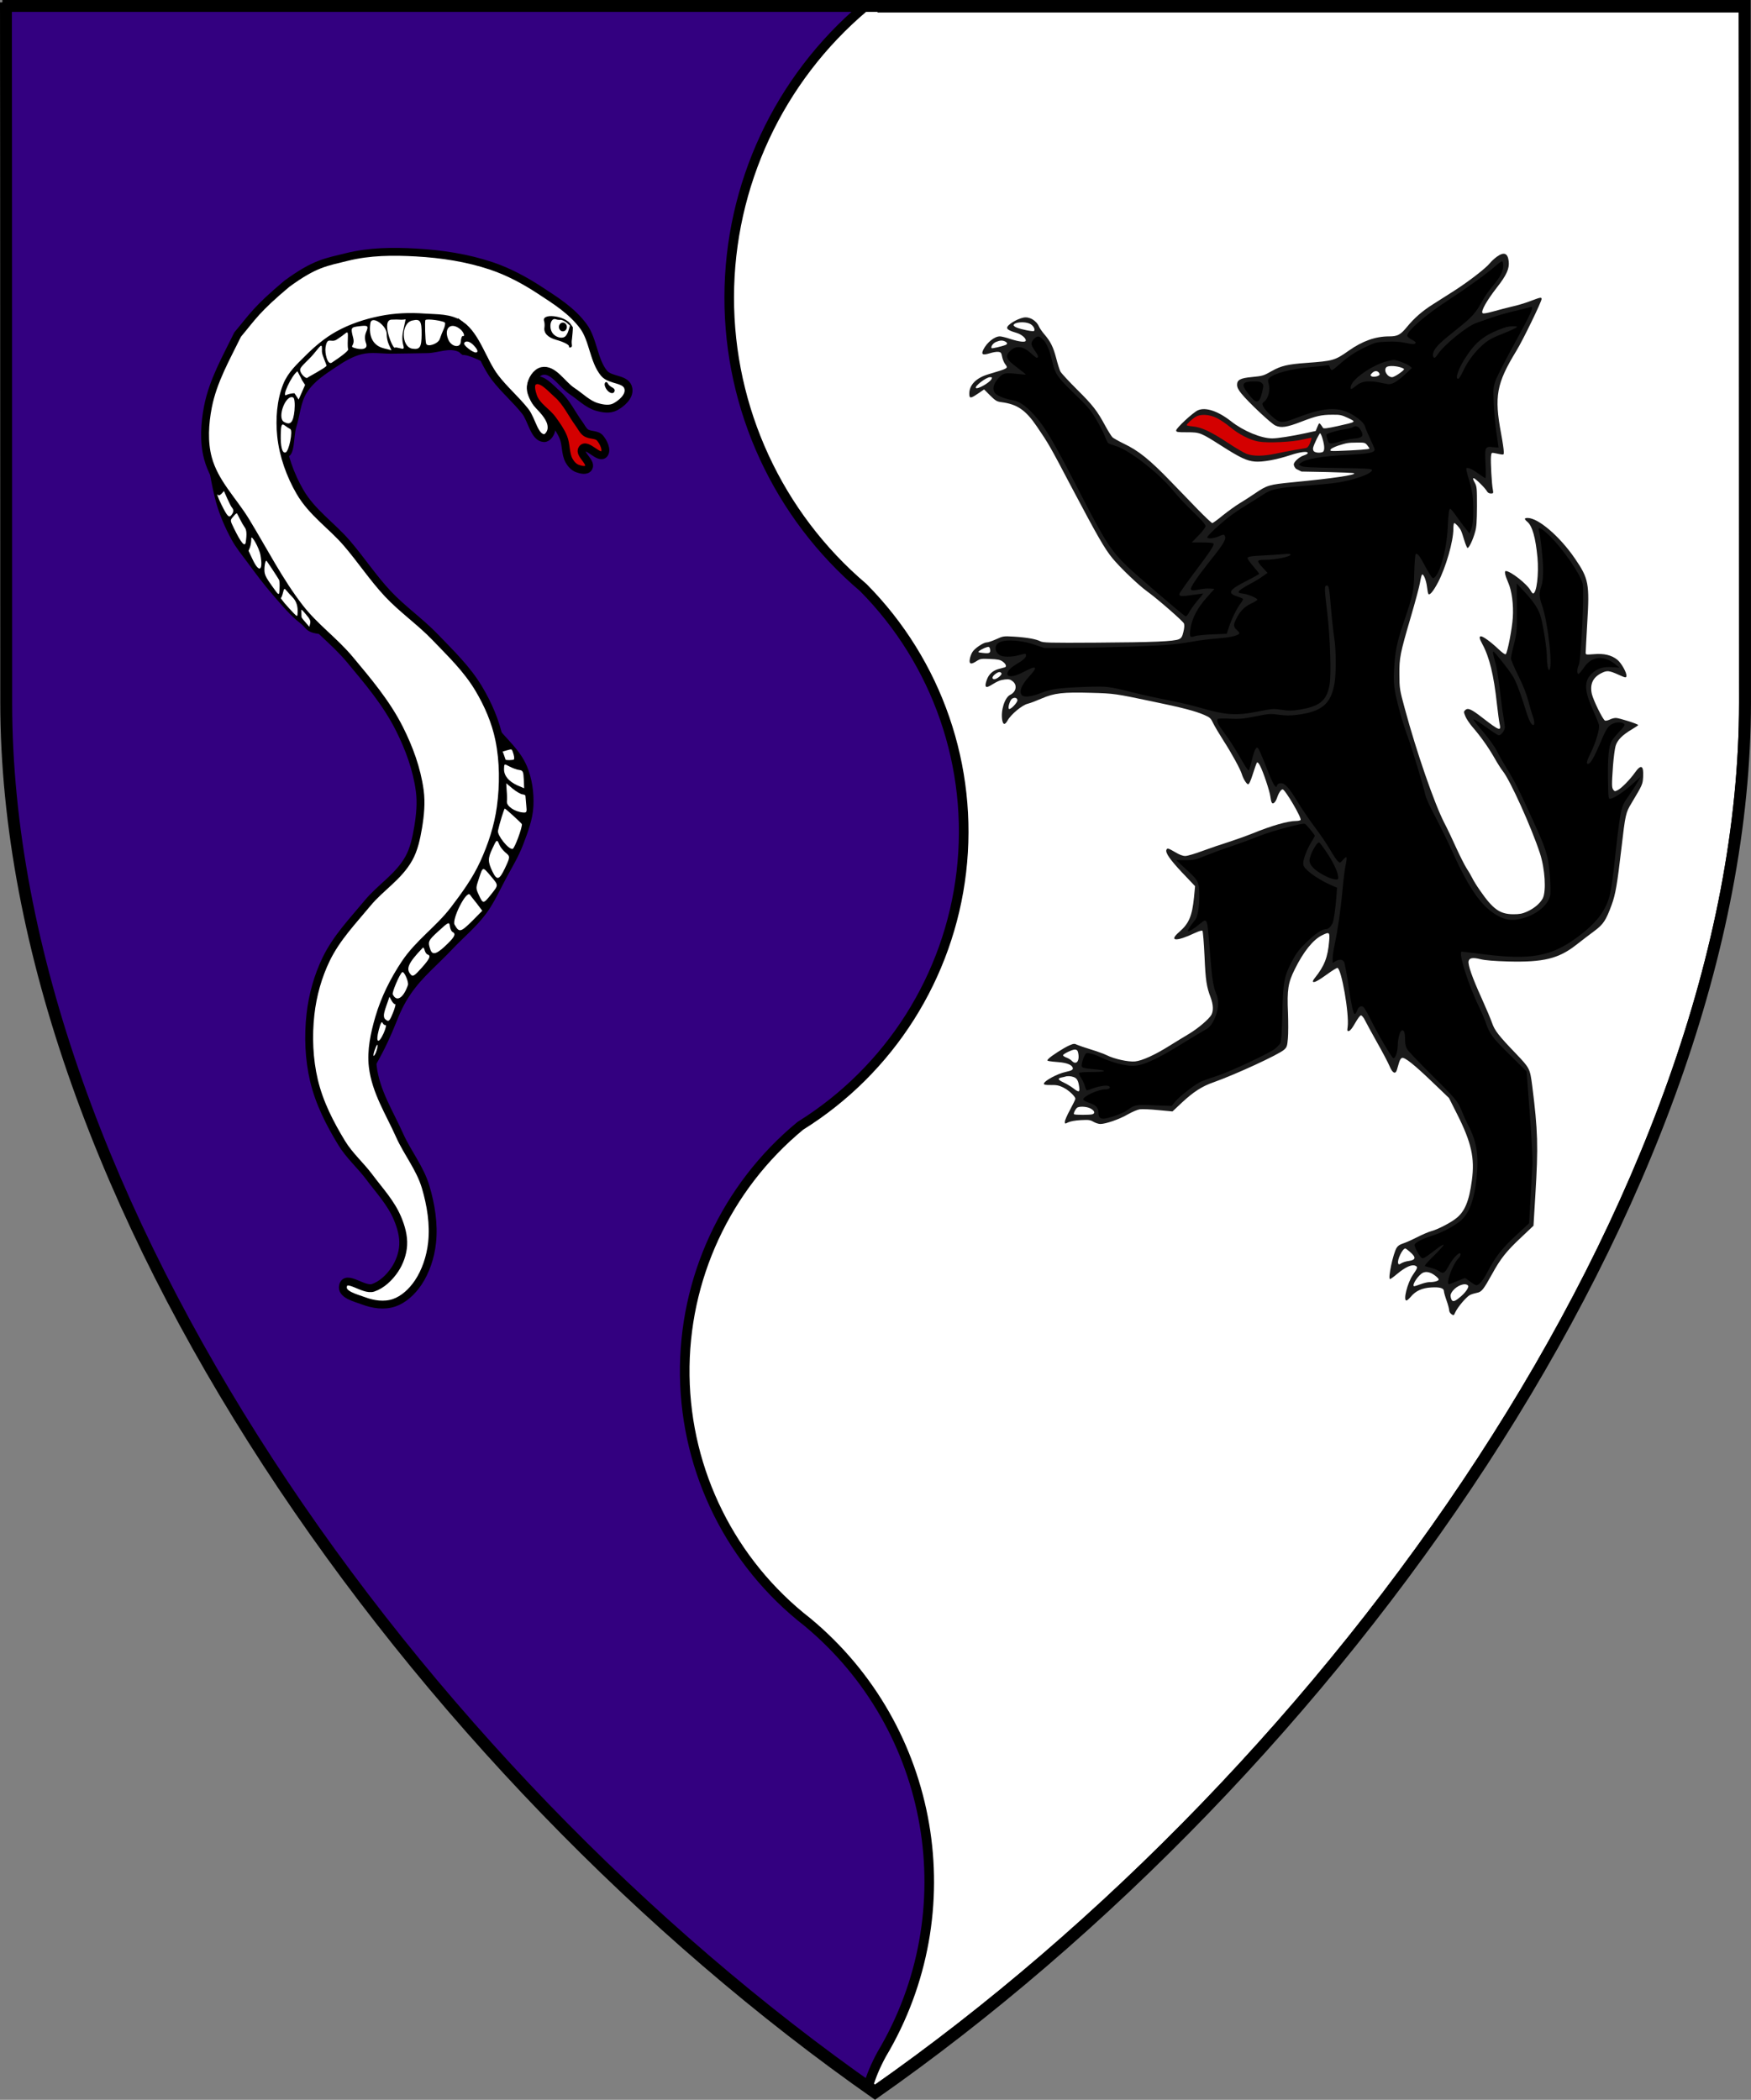 <?xml version="1.0" encoding="UTF-8" standalone="no"?>
<svg
   version="1.1"
   viewBox="38.382 65.516 686.622 823.6"
   width="686.622"
   height="823.6"
   id="svg6"
   xml:space="preserve"
   xmlns="http://www.w3.org/2000/svg"
   xmlns:svg="http://www.w3.org/2000/svg"><rect x="38.382" y="65.516" width="686.622" height="823.6" fill="#808080" stroke="none"/><defs
     id="defs1" /><path
     d="M 38.787,66.085 H 402.943 c 0,0 0.063,42.725 0.063,145.769 0,103.043 -85.807,223.345 -182.206,290.731 -96.464,-67.387 -181.957,-187.185 -181.957,-290.731 0,-103.546 -0.056,-145.769 -0.056,-145.769 z"
     id="path16"
     style="display:none" /><g
     id="g20"
     transform="matrix(1.88,0,0,1.882,-32.836,-56.846)"><path
       d="M 38.382,65.516 H 402.538 c 0,0 0.063,42.725 0.063,145.769 0,103.043 -85.807,223.345 -182.206,290.731 C 123.931,434.629 38.438,314.83 38.438,211.284 c 0,-103.546 -0.056,-145.769 -0.056,-145.769 z"
       id="path13"
       style="display:inline;fill:#330080;stroke:#000000;fill-opacity:1" /><path
       d="m 218.147,66.5 c -17.822,15.02 -28.125,37.127 -28.165,60.434 -0.04,23.307 10.187,45.45 27.958,60.531 15.482,15.604 23.014,37.411 20.462,59.244 -2.552,21.833 -14.91,41.315 -33.573,52.928 -15.531,12.791 -24.406,31.948 -24.123,52.066 0.283,20.118 9.695,39.017 25.58,51.366 26.664,22.108 33.238,60.351 15.487,90.094 -1.278,2.353 -2.194,4.539 -2.773,6.559 0.463,0.326 0.927,0.652 1.39,0.976 C 316.267,433.667 401.611,314 401.611,211.5 c 0,-99.323 -0.059,-142.308 -0.062,-144.877 H 220.97 V 66.5 Z"
       stroke="#000000"
       stroke-linecap="round"
       stroke-linejoin="bevel"
       stroke-width="2"
       id="path6"
       style="display:inline;fill:#ffffff;fill-opacity:1;stroke-dasharray:none;stroke-opacity:1"
       clip-path="none" /><path
       d="M 39.361,66.5 H 401.548 c 0,0 0.062,42.5 0.062,145 0,102.5 -85.344,222.167 -181.221,289.198 C 124.448,433.667 39.417,314.5 39.417,211.5 c 0,-103 -0.056,-145 -0.056,-145 z"
       stroke="#000000"
       stroke-linecap="round"
       stroke-linejoin="miter"
       stroke-width="2"
       id="path3"
       style="display:inline;fill:none;fill-opacity:1;stroke-dasharray:none;stroke-opacity:1"
       clip-path="none" /></g><g
     id="g1"><path
       d="m 625.312,166.238 c -0.906,0.64 -2.141,1.801 -2.759,2.561 -1.523,1.921 -8.359,7.203 -14.124,10.885 -2.676,1.681 -6.382,4.042 -8.235,5.242 -4.118,2.601 -7.247,5.362 -10.047,8.764 -2.594,3.161 -3.706,3.762 -7.041,3.762 -5.353,0 -10.418,1.801 -15.771,5.562 -5.477,3.882 -6.218,4.082 -16.677,4.842 -7.33,0.52 -9.965,1.16 -13.506,3.161 -3.335,1.881 -3.5,1.961 -7.988,2.401 -4.406,0.4 -5.682,1.12 -5.682,3.001 0,1 0.453,1.961 1.729,3.521 2.759,3.401 11.612,11.725 13.3,12.485 2.224,1.04 4.488,0.68 10.088,-1.481 5.888,-2.281 7.947,-2.761 12.229,-2.761 3.047,-0.04 3.706,0.12 6.176,1.281 3.294,1.601 3.418,1.481 -4.2,3.201 -4.035,0.88 -5.394,1.04 -5.641,0.68 -0.124,-0.28 -0.535,-0.84 -0.865,-1.281 -0.618,-0.76 -0.659,-0.72 -1.318,0.84 l -0.659,1.641 -3.994,0.88 c -5.147,1.12 -10.953,2.041 -13.053,2.041 -4.324,0 -11.282,-2.881 -16.059,-6.643 -5.229,-4.122 -10.13,-5.722 -13.135,-4.362 -1.976,0.92 -8.482,6.963 -8.482,7.883 0,0.64 0.494,0.72 4.241,0.72 5.106,0 5.353,0.12 13.588,5.362 7.206,4.602 9.841,5.842 12.971,6.123 3.047,0.28 8.565,-0.72 14,-2.521 4.035,-1.321 6.959,-1.641 6.794,-0.76 0,0.2 -0.741,0.64 -1.647,0.92 -1.647,0.52 -3.829,2.481 -3.829,3.481 0,0.32 0.227,1.234 1.05,1.834 l 1.955,0.967 10.212,0.2 c 5.6,0.12 10.294,0.32 10.459,0.48 0.7,0.68 -8.318,2.001 -24.047,3.521 -9.388,0.92 -10.047,1.12 -14.947,4.442 -1.729,1.201 -4.447,2.921 -5.971,3.842 -1.523,0.92 -4.447,3.041 -6.506,4.682 -2.018,1.681 -3.912,3.041 -4.159,3.041 -0.288,0 -2.965,-2.561 -6.012,-5.682 -3.006,-3.121 -7.577,-7.843 -10.13,-10.484 -8.4,-8.724 -12.847,-12.285 -18.612,-15.006 -1.894,-0.92 -3.871,-2.041 -4.365,-2.441 -0.453,-0.44 -1.729,-2.481 -2.841,-4.522 -3.171,-5.882 -4.9,-8.123 -11.118,-14.286 -3.212,-3.201 -6.135,-6.363 -6.465,-7.003 -0.371,-0.68 -1.112,-3.081 -1.688,-5.322 -1.153,-4.362 -2.182,-6.443 -4.653,-9.324 -0.823,-0.96 -1.771,-2.321 -2.059,-2.961 -1.029,-2.441 -3.829,-4.042 -6.094,-3.562 -2.718,0.56 -6.424,2.881 -6.424,4.002 0,0.64 1.112,1.241 3.706,2.001 1.976,0.56 3.912,2.241 3.582,3.121 -0.247,0.64 -2.759,0.32 -6.094,-0.76 -1.647,-0.56 -3.459,-1 -4.035,-1 -2.1,0 -5.065,2.401 -6.465,5.162 -0.947,1.961 -0.329,2.321 2.471,1.481 1.235,-0.4 2.759,-0.64 3.418,-0.56 0.988,0.12 1.153,0.36 1.441,1.841 0.165,0.92 0.7,2.241 1.153,2.881 1.318,1.801 1.523,1.641 -6.465,4.042 -4.776,1.401 -7.535,4.162 -7.535,7.563 0,2.041 0.453,2.041 3.459,0 l 2.347,-1.601 2.347,2.361 c 2.1,2.081 2.635,2.401 4.447,2.641 6.176,0.8 9.512,3.081 13.877,9.524 4.612,6.763 5.106,7.603 13.547,23.69 10.171,19.248 13.053,24.33 16.182,28.092 3.006,3.642 10.13,10.444 13.382,12.805 4.077,2.921 14.206,11.765 14.577,12.685 0.247,0.6 0.165,1.761 -0.206,3.281 -0.453,1.921 -0.782,2.441 -1.729,2.881 -1.894,0.88 -10.212,1.241 -32.2,1.361 -18.941,0.12 -21.124,0.04 -22.235,-0.56 -1.647,-0.84 -5.229,-1.481 -10.335,-1.801 -4.076,-0.24 -4.241,-0.2 -6.959,1.04 -1.523,0.68 -3.171,1.241 -3.706,1.241 -1.276,0 -4.777,2.361 -5.6,3.802 -0.412,0.64 -0.865,1.881 -0.988,2.681 -0.371,2.001 0.412,2.281 2.512,0.92 1.524,-1 1.853,-1.08 5.394,-0.92 3.047,0.12 4.035,0.32 4.941,1 1.276,0.88 1.729,2.041 0.865,2.281 -0.288,0.08 -1.318,0.36 -2.265,0.6 -2.471,0.64 -4.076,2.121 -4.859,4.482 -0.906,2.601 -0.412,3.201 1.523,2.041 2.882,-1.761 3.747,-2.121 5.6,-2.361 1.565,-0.16 2.141,-0.04 3.047,0.68 1.935,1.441 1.441,4.202 -0.906,5.322 -2.224,1.08 -3.829,6.323 -3.129,10.044 0.371,1.841 1.071,1.841 2.1,0 1.318,-2.361 5.682,-6.003 7.865,-6.523 1.03,-0.24 3.5,-1.2 5.518,-2.081 4.9,-2.121 8.441,-2.521 19.353,-2.201 9.018,0.24 9.471,0.32 24.294,3.441 11.447,2.361 16.594,3.722 20.012,5.202 2.306,1 2.635,1.321 3.541,3.241 0.577,1.2 2.429,4.322 4.118,6.963 3.088,4.762 6.547,11.085 7.124,13.005 0.576,1.921 1.894,4.002 2.471,4.002 0.412,0 1.029,-1.361 1.894,-4.122 0.7,-2.241 1.441,-4.242 1.606,-4.442 0.206,-0.16 0.7,0.36 1.153,1.241 1.235,2.321 3.829,10.044 4.076,12.165 0.124,1.04 0.371,2.121 0.577,2.401 0.453,0.76 1.441,-0.16 2.059,-1.961 0.618,-1.881 1.565,-3.281 2.182,-3.281 0.947,0 7.535,11.205 7.041,12.005 -0.124,0.2 -0.947,0.4 -1.771,0.4 -3.212,0 -9.512,1.801 -16.965,4.842 -2.594,1.04 -6.876,2.561 -9.471,3.401 -2.594,0.8 -7.124,2.361 -10.088,3.441 -2.965,1.12 -6.053,2.041 -6.918,2.041 -1.071,0 -2.265,-0.48 -3.953,-1.481 -2.676,-1.561 -3.129,-1.721 -3.459,-0.92 -0.453,1.161 1.441,3.882 6.218,8.964 l 5.024,5.282 -0.412,4.322 c -0.741,7.403 -1.976,10.324 -5.806,13.646 -4.282,3.682 -1.194,3.882 6.135,0.4 1.523,-0.72 2.759,-1.08 2.965,-0.88 0.206,0.2 0.576,4.682 0.823,9.964 0.412,9.564 0.782,11.965 2.429,16.287 0.988,2.681 1.112,5.122 0.288,6.683 -0.906,1.681 -5.188,5.322 -8.771,7.483 -1.771,1.04 -5.147,3.121 -7.535,4.602 -5.847,3.682 -10.871,5.963 -13.671,6.243 -2.635,0.24 -8.112,-0.96 -11.076,-2.441 -1.029,-0.52 -3.829,-1.521 -6.177,-2.241 -2.347,-0.72 -4.776,-1.561 -5.435,-1.841 -1.029,-0.52 -1.318,-0.52 -3.006,0.2 -2.141,0.92 -7.165,4.162 -8.194,5.242 -0.659,0.72 -0.659,0.76 0.247,0.96 0.535,0.12 2.223,0.28 3.747,0.4 3.006,0.24 5.024,1 5.435,2.081 0.329,0.88 -0.247,1.2 -2.759,1.761 -3.253,0.68 -8.524,3.562 -8.524,4.642 0,0.36 0.782,0.52 2.8,0.48 2.224,-0.04 3.171,0.16 4.859,1 2.1,1.04 4.694,3.481 4.694,4.402 0,0.28 -0.947,2.201 -2.059,4.282 -1.153,2.081 -2.059,4.202 -2.059,4.682 0,0.92 0,0.92 1.318,0.28 0.823,-0.4 2.759,-0.76 4.9,-0.88 3.171,-0.16 3.747,-0.08 5.024,0.68 0.782,0.44 1.976,0.84 2.677,0.84 2.141,0 7.535,-1.881 10.747,-3.762 1.688,-0.96 3.829,-1.881 4.735,-2.001 0.947,-0.12 4.2,0 7.247,0.32 l 5.559,0.52 3.706,-3.481 c 4.571,-4.242 7.906,-6.403 12.435,-7.963 8.647,-3.081 25.488,-10.845 27.63,-12.765 1.071,-0.96 1.235,-1.441 1.482,-4.442 0.165,-1.801 0.165,-6.323 0.041,-9.964 -0.412,-9.124 0.041,-11.925 2.676,-17.167 3.376,-6.883 7.165,-11.565 10.624,-13.286 2.923,-1.441 3.129,-1.321 2.841,2.241 -0.535,6.403 -1.853,9.804 -5.724,14.606 -0.494,0.6 -0.782,1.241 -0.618,1.361 0.453,0.44 2.018,-0.4 5.641,-3.001 1.853,-1.361 3.624,-2.441 3.912,-2.441 1.565,0 4.735,18.168 4.035,23.17 -0.206,1.521 -0.165,1.721 0.535,1.561 0.494,-0.08 1.4,-1.281 2.429,-3.121 0.947,-1.681 1.935,-3.001 2.265,-3.001 0.33,0 1.071,0.88 1.606,2.001 0.535,1.08 2.635,4.962 4.694,8.604 2.059,3.642 4.241,7.763 4.859,9.204 1.153,2.841 2.347,3.481 2.923,1.601 0.165,-0.56 0.535,-1.801 0.824,-2.801 0.329,-1.16 0.782,-1.841 1.276,-1.921 1.112,-0.2 4.735,2.681 11.859,9.524 l 6.465,6.203 3.129,6.203 c 5.682,11.285 7.041,17.287 5.847,26.131 -1.071,8.163 -2.8,12.325 -6.3,14.966 -2.224,1.761 -7.33,4.362 -9.594,4.922 -1.029,0.28 -3.582,1.361 -5.682,2.441 -2.141,1.08 -4.612,2.161 -5.518,2.441 -1.071,0.32 -1.935,0.88 -2.388,1.641 -1.4,2.201 -3.541,12.285 -2.594,12.285 0.206,0 1.482,-0.92 2.8,-2.041 3.212,-2.681 5.724,-3.802 7.082,-3.201 1.071,0.48 1.03,0.72 -0.988,3.682 -2.1,3.121 -3.829,9.964 -2.471,9.964 0.247,0 0.988,-0.64 1.647,-1.401 1.935,-2.361 4.447,-3.521 8.112,-3.722 3.418,-0.2 4.941,0.28 4.941,1.481 0,0.36 0.453,2.041 1.029,3.642 0.576,1.601 1.029,3.361 1.029,3.842 0,0.52 0.412,1.2 0.906,1.521 0.865,0.6 0.906,0.56 1.565,-0.88 0.947,-2.001 4.324,-5.963 5.682,-6.643 0.618,-0.32 1.853,-0.68 2.676,-0.84 1.894,-0.36 2.553,-1.16 6.012,-7.403 3.335,-6.083 5.6,-8.924 11.406,-14.366 l 4.818,-4.562 0.741,-12.245 c 1.153,-18.768 0.988,-25.011 -1.235,-42.578 -0.906,-6.883 -0.906,-6.923 -6.629,-12.925 -6.506,-6.763 -8.112,-8.844 -9.1,-11.725 -0.494,-1.441 -2.347,-5.842 -4.118,-9.764 -3.665,-8.043 -5.476,-13.246 -5.106,-14.566 0.329,-1.281 1.647,-1.481 4.735,-0.72 1.812,0.44 5.312,0.72 10.706,0.88 13.835,0.36 19.847,-1.08 26.765,-6.523 2.141,-1.681 5.353,-4.122 7.124,-5.442 3.541,-2.641 4.529,-4.162 6.794,-10.324 1.482,-4.082 2.141,-7.883 3.788,-22.009 1.565,-13.486 1.688,-14.046 3.994,-17.848 4.324,-7.243 4.365,-7.323 4.529,-10.324 0.247,-4.482 -0.823,-5.002 -3.253,-1.561 -1.894,2.681 -5.229,6.083 -6.671,6.803 -1.112,0.56 -1.276,0.56 -1.771,-0.12 -0.618,-0.84 -0.659,-1.761 -0.124,-9.364 0.247,-3.201 0.7,-6.723 1.029,-7.843 0.7,-2.321 2.635,-4.282 6.506,-6.563 1.276,-0.76 2.347,-1.481 2.347,-1.601 0,-0.44 -7.494,-2.801 -8.771,-2.801 -0.618,0 -1.729,0.28 -2.388,0.64 -0.7,0.32 -1.523,0.52 -1.853,0.4 -0.823,-0.32 -4.529,-7.843 -5.147,-10.404 -0.865,-3.842 0.371,-6.563 3.788,-8.243 2.141,-1.08 2.965,-1 6.547,0.6 2.841,1.281 3.088,1.321 3.212,0.6 0.206,-1.241 -1.935,-5.082 -3.541,-6.403 -2.265,-1.841 -5.271,-2.561 -9.224,-2.201 -3.171,0.24 -3.212,0.24 -3.212,-0.68 0,-0.52 0.288,-5.682 0.618,-11.525 0.947,-15.447 0.535,-17.487 -4.818,-25.291 -5.93,-8.684 -14.371,-15.927 -18.53,-15.927 -1.441,0 -1.441,0.4 -0.124,1.521 1.935,1.641 3.212,6.203 3.953,14.006 0.576,6.483 -0.329,14.086 -1.729,14.086 -0.206,0 -0.618,-0.52 -0.947,-1.12 -1.359,-2.561 -7.865,-7.683 -9.759,-7.683 -0.618,0 -0.288,1.681 0.988,4.602 1.4,3.201 2.1,8.604 1.771,13.686 -0.247,4.162 -2.059,13.646 -2.759,14.326 -0.247,0.24 -1.318,-0.52 -2.965,-2.081 -2.841,-2.681 -5.888,-4.922 -6.753,-4.922 -0.782,0 -0.659,0.84 0.494,2.961 2.8,5.122 4.529,12.165 5.765,23.65 0.371,3.281 0.823,6.723 1.029,7.603 0.741,3.161 0,2.921 -6.712,-2.281 -4.365,-3.401 -5.724,-4.002 -6.753,-3.001 -0.618,0.56 -0.618,0.8 0.041,2.401 0.37,0.96 1.606,2.801 2.718,4.122 3.294,3.802 6.218,7.923 8.606,12.085 1.194,2.121 2.718,4.522 3.335,5.282 2.882,3.521 11.241,22.049 14.577,32.214 2.018,6.123 2.553,14.966 1.112,17.767 -1.071,1.961 -3.335,3.922 -6.218,5.202 -1.812,0.8 -2.882,1 -5.353,1 -5.271,-0.04 -7.988,-2.001 -13.135,-9.484 -1.194,-1.681 -2.512,-3.842 -2.965,-4.802 -0.453,-0.92 -1.441,-2.641 -2.224,-3.802 -0.741,-1.16 -2.512,-4.682 -3.953,-7.803 -1.4,-3.121 -3.5,-7.603 -4.735,-9.924 -3.953,-7.723 -10.912,-27.852 -15.482,-44.779 -2.059,-7.523 -2.1,-8.003 -2.141,-13.406 -0.041,-6.683 0.247,-8.123 4.529,-22.77 1.688,-5.762 3.294,-11.725 3.541,-13.246 0.247,-1.561 0.618,-2.961 0.782,-3.161 0.535,-0.6 1.647,2.081 1.976,4.762 0.165,1.441 0.412,2.721 0.577,2.841 0.535,0.52 1.935,-1.16 3.747,-4.602 3.047,-5.802 6.012,-16.047 6.012,-20.969 0,-1.241 0.165,-2.281 0.329,-2.281 0.453,0 1.935,1.561 2.594,2.801 0.288,0.56 0.906,2.321 1.359,3.962 0.494,1.601 1.071,2.961 1.276,3.001 0.576,0.04 2.141,-3.241 2.965,-6.283 0.577,-1.921 0.7,-4.202 0.741,-10.084 0,-7.123 -0.041,-7.723 -0.906,-9.324 -0.659,-1.16 -0.782,-1.681 -0.412,-1.681 0.618,0 4.529,3.842 5.188,5.082 0.33,0.6 0.865,0.92 1.565,0.92 0.988,0 1.03,-0.08 0.782,-1.521 -0.453,-2.201 -0.906,-10.925 -0.741,-12.885 0.165,-1.601 0.206,-1.681 1.359,-1.441 3.994,0.8 3.665,0.88 3.665,-0.6 0,-0.76 -0.453,-3.882 -1.03,-6.963 -2.759,-14.766 -1.853,-19.728 6.012,-32.614 2.553,-4.162 9.841,-19.208 9.841,-20.249 0,-0.8 -0.412,-0.72 -4.488,0.84 -2.018,0.76 -5.229,1.721 -7.124,2.121 -1.894,0.44 -5.147,1.281 -7.247,1.881 -2.759,0.76 -3.994,0.96 -4.282,0.68 -0.741,-0.72 1.647,-4.922 5.559,-9.964 3.871,-4.922 5.024,-7.523 4.694,-10.364 -0.37,-3.241 -1.853,-3.802 -4.694,-1.761 z m -50.812,73.871 v 0 c 0.494,0.6 0.865,1.201 0.865,1.361 0,0.28 -4.735,0.64 -12.435,0.92 -2.841,0.08 -3.088,0.04 -2.759,-0.6 0.206,-0.36 1.524,-1 2.924,-1.481 3.582,-1.12 3.829,-1.16 7.412,-1.201 2.924,-0.04 3.212,0.04 3.994,1 z"
       fill="#000000"
       id="path2"
       style="fill:#1a1a1a;fill-opacity:1;stroke:none;stroke-width:1.232;stroke-dasharray:none;stroke-opacity:1" /><path
       d="m 627.824,169.92 c -0.083,2.281 -1.153,4.242 -4.241,7.963 -1.4,1.641 -3.171,4.202 -3.994,5.762 -2.471,4.562 -4.035,6.323 -9.553,10.684 -6.382,5.042 -8.606,7.123 -9.388,8.924 -0.576,1.321 -0.412,2.601 0.288,2.601 0.206,0 0.782,-0.68 1.359,-1.521 2.306,-3.521 11.406,-10.925 14.947,-12.125 1.071,-0.36 3.747,-1.321 5.888,-2.081 2.141,-0.76 6.341,-1.961 9.265,-2.641 2.965,-0.72 5.724,-1.361 6.135,-1.521 0.7,-0.2 0.741,-0.04 0.494,1.12 -0.124,0.76 -3.171,6.683 -6.753,13.166 -3.541,6.483 -6.918,13.046 -7.453,14.606 -0.906,2.641 -0.947,3.161 -0.7,8.804 0.124,3.281 0.618,8.524 1.071,11.605 0.453,3.081 0.824,5.642 0.824,5.762 0,0.08 -0.906,0.04 -2.018,-0.12 -3.294,-0.4 -3.459,-0.08 -3.088,6.603 0.165,3.081 0.124,5.562 -0.041,5.562 -0.165,0 -1.4,-0.8 -2.759,-1.801 -2.429,-1.761 -4.241,-2.561 -4.735,-2.041 -0.124,0.12 0.247,1.801 0.823,3.722 1.565,5.082 1.935,7.683 1.894,13.086 0,3.521 -0.206,5.402 -0.741,6.803 l -0.7,1.961 -1.853,-2.361 c -1.03,-1.281 -2.676,-3.481 -3.624,-4.882 -0.947,-1.361 -1.894,-2.481 -2.1,-2.481 -0.494,0 -0.741,1.761 -0.988,7.203 -0.371,9.204 -3.541,20.008 -5.847,20.008 -0.288,0 -1.523,-1.961 -2.8,-4.322 -2.347,-4.482 -3.294,-5.682 -3.953,-5.042 -0.165,0.2 -0.412,3.401 -0.535,7.163 -0.206,7.603 -0.329,8.323 -4.282,19.968 -2.512,7.443 -3.212,10.925 -3.624,18.048 -0.206,3.682 -0.123,5.682 0.371,8.604 0.823,4.642 3.006,12.405 4.982,17.767 1.729,4.682 6.053,19.008 6.794,22.449 0.329,1.521 1.729,4.682 3.953,8.804 1.853,3.521 4.9,9.724 6.753,13.806 6.877,15.326 12.024,22.369 18.612,25.571 3.047,1.481 5.6,1.601 9.471,0.44 5.271,-1.561 9.388,-5.082 10.253,-8.684 0.453,-1.961 -0.206,-11.605 -1.029,-14.966 -0.947,-3.882 -1.853,-6.203 -6.341,-16.007 -4.941,-10.845 -6.835,-14.486 -10.006,-19.608 -1.318,-2.121 -2.924,-5.002 -3.624,-6.403 -0.7,-1.441 -2.965,-4.602 -5.147,-7.163 -2.182,-2.521 -3.953,-4.762 -3.953,-4.922 0,-0.48 2.1,0.8 5.971,3.602 1.894,1.401 3.706,2.521 4.035,2.521 0.906,0 2.347,-1.921 2.347,-3.161 0,-0.56 -0.288,-2.561 -0.618,-4.442 -0.329,-1.881 -0.947,-6.643 -1.4,-10.604 -0.494,-3.962 -1.153,-8.283 -1.524,-9.604 -1.153,-4.202 -1.318,-5.002 -0.947,-5.002 0.453,0 5.724,6.643 7.535,9.524 1.359,2.161 3.088,6.723 5.353,14.086 1.03,3.361 2.018,5.202 2.759,5.202 0.576,0 0.453,-1.681 -0.247,-3.642 -0.371,-0.96 -1.112,-3.562 -1.688,-5.722 -0.659,-2.641 -1.976,-6.003 -3.912,-9.924 -1.606,-3.241 -2.924,-6.323 -2.924,-6.803 0,-0.52 0.494,-3.001 1.153,-5.522 1.153,-4.482 1.194,-4.882 1.153,-14.286 l -0.041,-9.644 2.059,2.201 c 4.612,4.882 6.588,7.843 7.453,11.205 0.988,3.642 2.306,12.365 2.306,15.126 0,2.881 0.412,5.402 0.823,5.402 1.688,0 -0.288,-18.448 -2.718,-25.371 -1.153,-3.401 -1.235,-4.602 -0.288,-7.483 0.535,-1.561 0.7,-3.401 0.7,-6.763 -0.041,-4.122 -0.988,-12.725 -1.647,-15.126 -0.494,-1.681 1.03,-0.96 4.077,2.001 5.394,5.242 12.188,15.086 13.094,18.928 0.659,2.881 -0.618,30.213 -1.524,31.853 -0.741,1.401 -0.782,3.682 -0.041,3.482 0.247,-0.12 1.194,-1.201 2.059,-2.481 3.171,-4.602 7.824,-5.002 12.559,-1.08 l 1.359,1.12 -2.882,-0.2 c -3.582,-0.24 -5.847,0.52 -7.988,2.561 -3.088,3.001 -2.924,6.723 0.576,14.446 1.112,2.481 2.141,5.042 2.265,5.642 0.329,1.601 -1.153,6.723 -3.171,10.845 -1.729,3.642 -1.935,4.442 -1.03,4.442 0.865,0 2.388,-2.681 4.859,-8.524 2.388,-5.722 3.171,-6.803 5.641,-7.523 1.771,-0.52 3.747,-0.08 3.747,0.84 0,0.24 -0.988,1.481 -2.224,2.761 -1.235,1.321 -2.553,2.921 -2.882,3.562 -1.112,2.081 -1.523,6.403 -1.4,14.686 0.123,7.763 0.165,8.003 0.947,7.883 1.524,-0.24 5.106,-2.601 8.524,-5.642 l 3.376,-3.041 -1.359,2.401 c -0.782,1.321 -2.388,3.762 -3.582,5.482 -3.006,4.282 -2.965,4.202 -5.765,29.532 -0.371,3.401 -1.03,7.523 -1.441,9.124 -1.647,6.323 -5.353,11.045 -12.971,16.647 -10.171,7.403 -18.118,8.804 -36.524,6.483 -4.447,-0.56 -8.318,-1.04 -8.524,-1.04 -1.565,0 2.512,13.046 6.918,22.009 0.906,1.881 2.018,4.482 2.471,5.842 1.482,4.402 2.512,5.842 9.347,12.565 l 6.671,6.603 1.235,16.407 c 0.7,9.004 1.153,17.928 1.071,19.808 -0.083,1.881 -0.412,7.883 -0.741,13.366 l -0.577,9.964 -5.147,4.762 c -5.394,4.962 -8.235,8.644 -11.077,14.166 -1.729,3.361 -3.376,5.362 -4.406,5.362 -0.412,0 -1.524,-0.64 -2.471,-1.401 -0.947,-0.76 -1.894,-1.401 -2.059,-1.401 -0.165,0 -1.565,0.56 -3.088,1.2 -1.523,0.68 -2.923,1.201 -3.129,1.201 -1.441,0 1.318,-7.683 3.623,-10.084 0.577,-0.56 0.947,-1.361 0.865,-1.761 -0.206,-1.2 -2.924,1.481 -4.612,4.642 -1.647,3.001 -2.141,3.241 -3.912,2.041 -0.577,-0.4 -1.894,-0.96 -2.924,-1.2 -1.029,-0.28 -2.1,-0.56 -2.429,-0.68 -0.412,-0.12 0.7,-1.481 3.459,-4.162 2.224,-2.201 3.953,-4.082 3.788,-4.242 -0.124,-0.16 -1.318,0.52 -2.553,1.481 -5.271,4.002 -5.477,4.122 -6.177,3.562 -0.823,-0.64 -2.676,-4.122 -2.676,-4.962 0,-0.84 2.924,-2.401 6.712,-3.602 3.747,-1.16 7.824,-3.241 10.871,-5.522 3.665,-2.721 5.806,-8.243 6.753,-17.247 0.906,-8.884 0.083,-14.126 -3.294,-20.609 -0.741,-1.401 -1.853,-3.882 -2.512,-5.562 -1.482,-3.762 -2.429,-4.882 -12.435,-14.766 -4.447,-4.442 -8.482,-8.684 -8.935,-9.404 -0.576,-0.92 -0.865,-2.041 -0.865,-3.561 0,-2.921 -0.37,-4.082 -1.194,-3.922 -0.823,0.16 -1.606,2.881 -1.688,5.922 -0.083,2.601 -0.865,5.002 -1.688,5.002 -0.576,0 -6.135,-9.444 -9.265,-15.807 -1.03,-2.081 -2.182,-4.002 -2.512,-4.282 -0.906,-0.68 -1.976,-0.04 -2.512,1.481 -1.071,2.961 -1.688,1.2 -3.335,-9.884 -0.659,-4.362 -1.4,-8.404 -1.647,-9.044 -0.494,-1.281 -1.935,-1.441 -3.541,-0.44 l -1.029,0.64 v -1.841 c 0,-1.04 0.371,-3.521 0.823,-5.562 1.153,-5.322 2.347,-13.406 3.088,-21.689 0.37,-3.962 0.906,-8.283 1.235,-9.604 0.288,-1.321 0.412,-2.561 0.288,-2.761 -0.123,-0.2 -0.741,0.24 -1.359,0.96 -1.153,1.321 -1.194,1.321 -2.018,0.6 -0.494,-0.44 -1.853,-2.481 -3.088,-4.602 -1.194,-2.081 -3.912,-6.083 -5.971,-8.804 -2.059,-2.761 -5.065,-7.163 -6.671,-9.804 -3.5,-5.762 -4.982,-7.403 -6.588,-7.403 -0.823,0 -1.276,0.24 -1.523,0.84 -0.288,0.84 -0.33,0.84 -1.153,-0.16 -0.453,-0.6 -1.894,-3.842 -3.171,-7.243 -1.318,-3.401 -2.635,-6.483 -2.965,-6.923 -0.576,-0.68 -0.576,-0.68 -1.153,0.04 -0.329,0.4 -0.988,2.401 -1.482,4.482 -0.494,2.081 -1.029,3.842 -1.194,3.962 -0.165,0.08 -1.112,-1.2 -2.1,-2.921 -3.377,-5.882 -5.394,-9.084 -7.659,-12.045 -2.224,-2.961 -2.924,-4.442 -2.471,-5.202 0.165,-0.24 1.976,-0.28 4.694,-0.16 3.788,0.2 5.188,0.08 10.129,-0.88 5.353,-1.08 5.929,-1.12 9.265,-0.64 2.594,0.32 4.447,0.36 6.918,0.04 9.965,-1.241 13.547,-4.282 14.906,-12.685 0.659,-4.082 0.577,-13.005 -0.165,-17.607 -0.329,-2.161 -0.906,-7.243 -1.235,-11.325 -0.7,-8.444 -0.865,-9.284 -1.812,-9.124 -0.823,0.2 -0.823,1.201 0.33,10.725 1.112,9.204 1.606,24.25 0.906,28.172 -1.153,6.403 -3.912,8.604 -12.394,9.884 -2.388,0.36 -3.829,0.36 -6.424,-0.04 -3.129,-0.48 -3.624,-0.44 -8.853,0.6 -9.059,1.801 -12.888,1.561 -23.471,-1.521 -2.594,-0.76 -8.112,-2.041 -12.312,-2.881 -4.2,-0.8 -10.5,-2.201 -14,-3.081 -9.224,-2.321 -9.8,-2.361 -17.706,-2.121 -10.624,0.36 -13.959,0.8 -17.994,2.401 -3.541,1.441 -6.547,1.801 -7.453,0.92 -1.276,-1.241 -0.33,-3.922 2.594,-7.123 3.788,-4.122 3.294,-4.802 -1.565,-2.241 -3.665,1.961 -6.259,2.401 -6.712,1.241 -0.371,-0.92 0.906,-2.521 3.047,-3.802 3.088,-1.841 4.2,-2.801 4.2,-3.682 0,-0.88 0.083,-0.88 -3.5,0.04 -2.224,0.56 -5.394,0.56 -6.506,-0.04 -2.018,-1.04 -2.553,-3.321 -1.153,-4.682 1.853,-1.801 8.771,-1.561 14.659,0.48 l 3.706,1.281 12.147,-0.08 c 14.329,-0.12 32.283,-0.76 38.089,-1.361 2.265,-0.2 5.971,-0.76 8.277,-1.161 2.306,-0.44 6.465,-0.96 9.265,-1.16 4.9,-0.4 7.412,-0.92 8.482,-1.761 0.412,-0.28 0.206,-0.64 -0.7,-1.481 -1.441,-1.281 -1.524,-2.001 -0.453,-4.202 1.523,-3.201 3.253,-4.962 6.012,-6.283 1.482,-0.68 2.553,-1.361 2.429,-1.561 -0.412,-0.64 -3.253,-1.881 -4.9,-2.161 -2.8,-0.44 -2.882,-0.52 -2.059,-1.401 0.412,-0.44 2.141,-1.521 3.871,-2.441 1.688,-0.88 3.994,-2.241 5.065,-3.041 l 1.976,-1.401 -1.853,-2.001 c -2.553,-2.761 -2.471,-3.121 0.741,-3.121 4.241,0 10.171,-1.2 10.171,-2.081 0,-0.28 -0.865,-0.36 -2.553,-0.16 -1.441,0.12 -4.612,0.36 -7.124,0.48 -5.971,0.28 -7.206,0.48 -7.206,1.16 0,0.32 1.03,1.761 2.265,3.201 1.235,1.401 2.265,2.721 2.265,2.881 0,0.16 -2.141,1.401 -4.735,2.681 -7.124,3.602 -7.906,4.882 -3.829,6.203 1.071,0.36 2.059,0.76 2.182,0.92 0.165,0.16 -0.165,0.88 -0.741,1.601 -1.482,1.881 -3.582,6.083 -4.653,9.324 l -0.906,2.801 -5.724,0.24 c -3.129,0.12 -6.218,0.44 -6.877,0.72 -1.853,0.72 -2.141,0.16 -1.606,-3.161 0.659,-4.042 2.718,-7.963 6.341,-12.005 l 3.006,-3.401 -1.771,-0.12 c -0.988,-0.08 -2.676,0.08 -3.788,0.28 -2.841,0.6 -3.665,0.56 -3.665,-0.2 0,-0.92 3.212,-5.562 7.494,-10.925 5.518,-6.843 6.588,-8.724 5.724,-10.004 -0.288,-0.44 -0.659,-0.4 -2.182,0.32 -1.853,0.84 -4.241,1.12 -4.612,0.48 -0.288,-0.4 4.653,-5.042 8.606,-8.123 1.606,-1.241 4.735,-3.361 7,-4.722 2.265,-1.401 5.188,-3.201 6.465,-4.082 3.129,-2.041 5.559,-2.561 15.771,-3.321 4.776,-0.36 10.5,-0.88 12.765,-1.2 6.876,-1 14,-3.562 14,-5.002 0,-0.52 -1.976,-0.64 -13.382,-0.8 -10.335,-0.16 -13.629,-0.32 -14.371,-0.76 l -1.03,-0.56 0.947,-0.72 c 1.976,-1.561 8.482,-2.641 18.983,-3.161 7.947,-0.44 9.882,-0.84 9.882,-2.081 0,-0.24 -0.823,-2.161 -1.812,-4.282 -0.988,-2.121 -1.894,-4.322 -2.059,-4.922 -0.165,-0.68 -1.112,-1.761 -2.388,-2.761 -6.506,-5.002 -12.147,-5.122 -24.088,-0.52 -6.177,2.361 -6.753,2.361 -10.088,-0.64 -1.482,-1.281 -2.924,-2.961 -3.212,-3.642 -0.494,-1.16 -0.494,-1.321 0.288,-1.921 1.729,-1.361 2.512,-4.562 1.812,-7.083 -0.37,-1.241 -0.329,-1.641 0.206,-2.201 1.688,-1.841 8.73,-3.682 16.594,-4.362 2.8,-0.24 5.518,-0.52 6.012,-0.64 0.741,-0.16 0.988,0 1.194,0.8 0.124,0.56 0.494,1.04 0.782,1.04 0.288,0 1.606,-1 2.965,-2.241 3.253,-2.921 6.424,-5.042 10.747,-7.043 3.253,-1.521 3.829,-1.681 7.782,-1.841 3.047,-0.12 5.106,0 7.371,0.48 3.006,0.68 3.953,0.6 3.953,-0.16 0,-0.2 -0.741,-0.76 -1.647,-1.2 -0.906,-0.44 -1.647,-1.12 -1.647,-1.441 0,-1.961 7.206,-8.203 16.471,-14.206 7.206,-4.722 14.741,-10.164 18.118,-13.126 1.235,-1.12 2.471,-1.961 2.676,-1.881 0.247,0.08 0.371,0.92 0.371,1.921 z"
       fill="#ffffff"
       id="path3-4"
       style="fill:#000000;fill-opacity:1;stroke:none;stroke-width:1.232;stroke-dasharray:none;stroke-opacity:1" /><path
       d="m 442.199,192.489 c 1.318,0.6 2.265,2.241 1.647,2.841 -0.329,0.32 -4.9,-0.56 -6.753,-1.321 -0.782,-0.28 -1.318,-0.76 -1.235,-1.04 0.412,-1.12 4.282,-1.441 6.341,-0.48 z"
       fill="#ffffff"
       id="path4"
       style="fill:#ffffff;fill-opacity:1;stroke:none;stroke-width:1.232;stroke-dasharray:none;stroke-opacity:1" /><path
       d="m 447.511,198.852 c 1.4,1.441 2.553,4.282 3.665,9.124 1.029,4.282 2.018,5.682 8.441,11.885 5.188,5.002 6.382,6.403 8.524,10.004 1.4,2.321 2.965,5.322 3.459,6.683 0.494,1.401 1.153,2.641 1.4,2.841 0.247,0.16 1.524,0.64 2.841,1.04 5.312,1.561 16.759,10.444 22.524,17.487 1.688,2.081 5.229,5.842 7.906,8.404 3.129,3.001 4.859,4.962 4.859,5.522 0,0.48 -1.153,2.041 -2.718,3.642 l -2.718,2.801 h 4.118 c 2.388,0 4.282,0.16 4.406,0.4 0.412,0.6 -1.112,2.921 -7.577,11.525 -3.212,4.282 -5.806,8.003 -5.806,8.283 0,0.96 0.7,1.04 4.982,0.4 2.347,-0.32 4.282,-0.6 4.365,-0.6 0.083,0 -0.947,1.321 -2.306,2.881 -1.318,1.601 -2.8,3.682 -3.294,4.642 -0.577,1.12 -1.071,1.601 -1.4,1.401 -1.276,-0.76 -19.394,-16.287 -22.565,-19.328 -6.753,-6.523 -8.935,-9.964 -19.312,-30.213 -7,-13.686 -11.612,-21.889 -14.33,-25.611 -4.365,-5.923 -8.235,-9.124 -11.612,-9.604 -2.8,-0.44 -6.094,-1.761 -6.794,-2.721 -1.029,-1.401 -0.782,-3.241 0.741,-5.162 2.141,-2.721 2.841,-2.921 7.329,-2.481 2.141,0.24 3.912,0.4 3.994,0.32 0.083,-0.04 -1.359,-1.2 -3.212,-2.601 -4.612,-3.441 -5.106,-4.562 -2.882,-6.683 2.265,-2.201 4.982,-1.921 8.071,0.92 1.071,1 2.1,1.801 2.265,1.801 0.865,0 0.659,-0.92 -0.659,-2.761 -1.688,-2.401 -1.771,-3.161 -0.412,-4.602 1.318,-1.401 2.1,-1.321 3.706,0.36 z"
       fill="#ffffff"
       id="path5-6"
       style="fill:#000000;fill-opacity:1;stroke:none;stroke-width:1.232;stroke-dasharray:none;stroke-opacity:1" /><path
       d="m 432.523,199.452 c 0.988,0.52 0.988,1.04 0.083,1.401 -1.441,0.56 -5.188,1.401 -5.353,1.241 -0.494,-0.48 0.494,-1.961 1.647,-2.441 1.606,-0.68 2.553,-0.72 3.623,-0.2 z"
       fill="#ffffff"
       id="path6-14"
       style="fill:#ffffff;fill-opacity:1;stroke:none;stroke-width:1.232;stroke-dasharray:none;stroke-opacity:1" /><path
       d="m 427.128,214.299 c -0.782,1.361 -5.435,4.002 -6.053,3.401 -0.659,-0.64 3.994,-4.242 5.518,-4.242 0.865,0 0.906,0.08 0.535,0.84 z"
       fill="#ffffff"
       id="path7-9"
       style="fill:#ffffff;fill-opacity:1;stroke:none;stroke-width:1.232;stroke-dasharray:none;stroke-opacity:1" /><path
       d="m 533.117,215.699 c 0.782,0.72 0.782,0.96 0.247,3.361 -1.235,5.242 -2.306,5.242 -6.135,0.04 -2.224,-3.041 -1.524,-3.962 2.923,-4.002 1.606,-0.04 2.553,0.16 2.965,0.6 z"
       fill="#ffffff"
       id="path8-7"
       style="fill:#000000;fill-opacity:1;stroke:none;stroke-width:1.232;stroke-dasharray:none;stroke-opacity:1" /><path
       d="m 515.494,229.465 c 1.318,0.64 3.747,2.281 5.312,3.602 3.418,2.841 7.7,5.042 11.118,5.642 3.5,0.64 13.177,0.2 17.294,-0.8 1.812,-0.44 3.376,-0.72 3.459,-0.64 0.041,0.08 -0.206,0.96 -0.577,2.001 -0.494,1.241 -1.029,1.881 -1.606,1.961 -0.494,0.08 -2.512,0.44 -4.571,0.8 -2.018,0.36 -5.353,1 -7.412,1.441 -4.735,1 -8.647,1.04 -11.241,0.08 -1.071,-0.4 -4.365,-2.321 -7.288,-4.282 -6.712,-4.402 -10.459,-6.203 -13.794,-6.483 -1.359,-0.12 -2.471,-0.36 -2.471,-0.52 0,-0.44 2.141,-2.441 3.5,-3.241 1.976,-1.2 5.312,-1 8.277,0.44 z"
       fill="#ffffff"
       id="path9"
       style="fill:#d40000;fill-opacity:1;stroke:none;stroke-width:1.232;stroke-dasharray:none;stroke-opacity:1" /><path
       d="m 571.37,233.387 c 0.329,0.36 0.823,1.16 1.071,1.761 0.618,1.561 -0.206,2.161 -3.335,2.441 -1.441,0.16 -3.788,0.64 -5.188,1.08 -3.871,1.201 -4.488,1.08 -4.982,-0.72 -0.247,-0.8 -0.453,-1.681 -0.453,-1.881 0,-0.52 3.953,-1.681 7.494,-2.241 1.441,-0.24 2.759,-0.56 3.006,-0.8 0.576,-0.56 1.647,-0.44 2.388,0.36 z"
       fill="#ffffff"
       id="path10-3"
       style="fill:#000000;fill-opacity:1;stroke:none;stroke-width:1.232;stroke-dasharray:none;stroke-opacity:1" /><path
       d="m 557,237.628 c 0.865,2.841 0.865,4.882 0,5.202 -1.153,0.44 -2.924,0.24 -3.459,-0.36 -0.247,-0.32 -0.371,-0.96 -0.206,-1.481 0.412,-1.521 2.388,-5.522 2.718,-5.522 0.165,0 0.618,0.96 0.947,2.161 z"
       fill="#ffffff"
       id="path11-9"
       style="fill:#ffffff;fill-opacity:1;stroke:none;stroke-width:1.232;stroke-dasharray:none;stroke-opacity:1" /><path
       d="m 426.634,320.263 c 0.206,1.401 -0.33,1.641 -2.759,1.361 -2.059,-0.24 -2.141,-0.28 -1.441,-0.84 1.071,-0.8 3.171,-1.681 3.665,-1.521 0.247,0.04 0.494,0.52 0.535,1 z"
       fill="#ffffff"
       id="path12"
       style="fill:#ffffff;fill-opacity:1;stroke:none;stroke-width:1.232;stroke-dasharray:none;stroke-opacity:1" /><path
       d="m 431.081,329.587 c 0.37,0.56 -1.771,2.321 -2.8,2.321 -1.071,0 -0.906,-1.04 0.33,-1.961 1.235,-0.96 2.018,-1.08 2.471,-0.36 z"
       fill="#ffffff"
       id="path13-9"
       style="fill:#ffffff;fill-opacity:1;stroke:none;stroke-width:1.232;stroke-dasharray:none;stroke-opacity:1" /><path
       d="m 437.34,340.072 c 0.206,0.88 -2.8,4.002 -3.335,3.481 -0.494,-0.48 0.453,-3.562 1.276,-4.002 0.988,-0.6 1.894,-0.36 2.059,0.52 z"
       fill="#ffffff"
       id="path14-7"
       style="fill:#ffffff;fill-opacity:1;stroke:none;stroke-width:1.232;stroke-dasharray:none;stroke-opacity:1" /><path
       d="m 552.264,390.973 c 0.947,1.16 1.688,2.201 1.688,2.361 0,0.16 -0.576,1.241 -1.276,2.361 -1.688,2.641 -3.253,6.683 -3.253,8.404 0,1.08 0.371,1.681 1.976,3.121 1.976,1.801 6.177,4.322 9.512,5.722 l 1.771,0.76 -0.247,3.401 c -0.412,5.202 -1.071,9.724 -1.565,10.644 -0.741,1.361 -1.647,2.201 -2.471,2.201 -1.606,0 -4.324,1.801 -7.741,5.162 -2.8,2.721 -3.953,4.202 -5.477,7.123 -3.253,6.123 -3.665,8.203 -3.953,20.729 -0.165,7.083 -0.453,11.085 -0.741,11.645 -0.288,0.48 -1.194,1.441 -2.059,2.201 -2.059,1.721 -17.706,9.084 -22.977,10.765 -2.265,0.72 -4.9,1.641 -5.847,2.041 -2.265,0.92 -8.565,5.802 -10.377,7.963 l -1.4,1.721 -6.712,-0.24 c -7.288,-0.28 -7.947,-0.2 -10.418,1.721 -1.523,1.201 -5.888,2.881 -8.853,3.441 -1.935,0.32 -2.718,-0.32 -2.718,-2.241 0,-2.001 -0.988,-3.041 -3.706,-3.922 -1.276,-0.44 -2.265,-1 -2.265,-1.321 0,-1.241 5.93,-3.962 8.647,-3.962 1.524,0 2.306,-0.68 1.4,-1.241 -0.741,-0.48 -3.788,-0.04 -6.259,0.88 -1.071,0.44 -2.141,0.76 -2.347,0.76 -0.206,0 -0.576,-0.76 -0.823,-1.721 -0.247,-0.92 -0.947,-2.361 -1.482,-3.201 -0.577,-0.84 -0.906,-1.681 -0.782,-1.881 0.165,-0.24 2.471,-0.4 5.188,-0.4 5.312,0 6.259,-0.52 1.729,-0.96 -5.477,-0.52 -5.888,-0.64 -5.888,-1.601 0,-1.401 1.235,-4.562 1.853,-4.802 0.782,-0.28 3.335,0.48 6.053,1.801 3.459,1.681 9.059,3.161 12.065,3.161 3.871,0 9.347,-2.441 19.147,-8.524 4.406,-2.721 8.606,-5.242 9.347,-5.602 1.812,-0.92 3.171,-2.801 4.2,-5.762 1.071,-3.121 1.112,-5.923 0.083,-8.444 -1.153,-2.801 -1.606,-5.642 -2.306,-14.486 -0.906,-11.525 -1.071,-13.126 -1.606,-13.846 -0.453,-0.56 -0.741,-0.44 -2.676,1.12 -5.312,4.202 -5.93,3.602 -1.647,-1.721 0.988,-1.201 1.606,-4.842 1.606,-9.364 -0.041,-5.482 -0.206,-5.922 -4.941,-10.244 l -4.159,-3.842 3.624,0.04 c 3.335,0 3.912,-0.12 7.329,-1.521 2.059,-0.84 6.753,-2.601 10.5,-3.842 3.747,-1.281 8.853,-3.161 11.324,-4.162 4.859,-1.961 16.965,-5.162 17.747,-4.722 0.288,0.16 1.276,1.201 2.182,2.321 z"
       fill="#ffffff"
       id="path15"
       style="fill:#000000;fill-opacity:1;stroke:none;stroke-width:1.232;stroke-dasharray:none;stroke-opacity:1" /><path
       d="m 558.235,399.297 c 2.677,3.882 4.653,7.883 4.859,9.844 0.123,1.361 0.083,1.401 -1.276,1.281 -2.018,-0.16 -6.794,-2.721 -8.482,-4.522 -1.03,-1.12 -1.441,-1.921 -1.441,-2.881 0,-2.041 2.676,-7.083 3.747,-7.083 0.165,0 1.359,1.521 2.594,3.361 z"
       fill="#ffffff"
       id="path16-4"
       style="fill:#000000;fill-opacity:1;stroke:none;stroke-width:1.232;stroke-dasharray:none;stroke-opacity:1" /><path
       d="m 461.058,478.05 c 0.906,3.401 -0.535,5.522 -2.429,3.521 -0.412,-0.44 -1.359,-1 -2.141,-1.28 -0.741,-0.28 -1.318,-0.68 -1.235,-0.92 0.165,-0.56 3.582,-2.201 4.653,-2.201 0.576,0 0.988,0.32 1.153,0.88 z"
       fill="#ffffff"
       id="path17"
       style="fill:#ffffff;fill-opacity:1;stroke:none;stroke-width:1.232;stroke-dasharray:none;stroke-opacity:1" /><path
       d="m 459.411,487.974 c 1.276,0.44 1.812,1.441 2.141,3.802 0.329,2.201 -0.083,2.321 -2.347,0.56 -0.906,-0.68 -2.553,-1.681 -3.665,-2.201 -2.306,-1.08 -2.594,-1.641 -0.906,-2.001 0.618,-0.12 1.318,-0.28 1.523,-0.36 0.824,-0.28 2.224,-0.2 3.253,0.2 z"
       fill="#ffffff"
       id="path18"
       style="fill:#ffffff;fill-opacity:1;stroke:none;stroke-width:1.232;stroke-dasharray:none;stroke-opacity:1" /><path
       d="m 466.164,500.379 c 1.441,0.84 1.729,1.761 0.659,2.161 -0.865,0.32 -6.959,0.32 -7.288,0 -0.33,-0.36 0.782,-2.441 1.441,-2.681 1.276,-0.52 3.912,-0.24 5.188,0.52 z"
       fill="#ffffff"
       id="path19"
       style="fill:#ffffff;fill-opacity:1;stroke:none;stroke-width:1.232;stroke-dasharray:none;stroke-opacity:1" /><path
       d="m 591.423,556.683 c 2.306,2.001 2.141,3.001 -0.535,3.401 -1.112,0.12 -2.429,0.56 -3.006,0.92 -0.906,0.56 -1.029,0.56 -1.235,0.04 -0.494,-1.281 1.688,-5.842 2.8,-5.842 0.165,0 1.071,0.64 1.976,1.481 z"
       fill="#ffffff"
       id="path20-8"
       style="fill:#ffffff;fill-opacity:1;stroke:none;stroke-width:1.232;stroke-dasharray:none;stroke-opacity:1" /><path
       d="m 600.812,565.607 c 0.947,0.68 1.729,1.441 1.729,1.761 0,0.56 -1.729,1.04 -3.747,1.04 -0.659,0 -2.141,0.36 -3.335,0.8 -1.194,0.44 -2.306,0.8 -2.471,0.8 -1.112,0 0.741,-3.281 2.718,-4.882 1.318,-1.08 3.171,-0.88 5.106,0.48 z"
       fill="#ffffff"
       id="path21-7"
       style="fill:#ffffff;fill-opacity:1;stroke:none;stroke-width:1.232;stroke-dasharray:none;stroke-opacity:1" /><path
       d="m 614.03,569.728 c 0.577,0.68 -1.194,3.121 -3.665,5.002 -1.935,1.561 -2.677,1.481 -3.088,-0.32 -0.206,-0.96 -0.041,-1.521 0.741,-2.561 1.729,-2.161 4.941,-3.321 6.012,-2.121 z"
       fill="#ffffff"
       id="path22-2"
       style="fill:#ffffff;fill-opacity:1;stroke:none;stroke-width:1.232;stroke-dasharray:none;stroke-opacity:1" /><path
       d="m 626.177,194.81 c -6.424,2.561 -9.677,5.402 -13.629,11.765 -1.894,3.081 -3.171,6.323 -2.841,7.163 0.412,0.96 1.071,0.16 2.676,-3.201 1.771,-3.722 4.859,-7.683 7.988,-10.244 2.1,-1.721 3.376,-2.361 9.018,-4.602 1.482,-0.6 3.047,-1.361 3.5,-1.641 0.659,-0.52 0.535,-0.56 -1.318,-0.56 -1.4,-0.04 -3.129,0.4 -5.394,1.321 z"
       fill="#000000"
       id="path23-9"
       style="fill:#1a1a1a;fill-opacity:1;stroke:none;stroke-width:1.232;stroke-dasharray:none;stroke-opacity:1" /><path
       d="m 582.076,207.256 c -5.559,1.481 -13.218,6.723 -13.959,9.644 -0.412,1.561 0.083,1.561 1.935,0 2.512,-2.081 5.147,-2.321 11.077,-1 2.018,0.44 2.471,0.4 3.912,-0.28 0.906,-0.4 2.841,-1.881 4.323,-3.281 l 2.677,-2.521 -0.947,-0.76 c -1.071,-0.88 -5.106,-2.401 -6.177,-2.361 -0.371,0 -1.688,0.28 -2.841,0.56 z"
       fill="#000000"
       id="path24-3"
       style="fill:#1a1a1a;fill-opacity:1;stroke:none;stroke-width:1.232;stroke-dasharray:none;stroke-opacity:1" /><path
       d="m 587.347,209.537 c 0.906,0.24 1.606,0.6 1.606,0.76 0,0.6 -3.788,3.161 -4.653,3.161 -1.935,0 -3.5,-2.721 -2.265,-3.922 0.618,-0.6 3.253,-0.6 5.312,0 z"
       fill="#ffffff"
       id="path25"
       style="fill:#ffffff;fill-opacity:1;stroke:none;stroke-width:1.232;stroke-dasharray:none;stroke-opacity:1" /><path
       d="m 579.071,211.657 c 0.329,0.4 0.371,0.76 0.165,1 -0.618,0.56 -2.388,0.84 -3.047,0.44 -0.494,-0.32 -0.494,-0.52 0.165,-1.2 0.947,-1 2.018,-1.08 2.718,-0.24 z"
       fill="#ffffff"
       id="path26-8"
       style="fill:#ffffff;fill-opacity:1;stroke:none;stroke-width:1.232;stroke-dasharray:none;stroke-opacity:1" /></g><g
     id="g27"><g
       id="g3"><path
         style="display:inline;fill:#ffffff;fill-opacity:1;stroke:#000000;stroke-width:3.089;stroke-linecap:round;stroke-dasharray:none;stroke-opacity:1"
         d="m 219.019,192.941 c 6.304,4.499 8.583,14.264 13.534,20.733 3.626,4.738 8.086,8.491 11.778,13.155 2.63,3.322 3.532,10.317 7.362,10.524 1.387,0.075 2.764,-1.868 2.945,-3.508 0.7,-6.364 -8.592,-10.272 -8.098,-16.663 0.208,-2.684 2.189,-5.67 4.417,-6.139 4.436,-0.934 7.832,5.305 11.779,7.893 3.174,2.081 6.057,5.084 9.57,6.139 2.379,0.715 5.127,1.208 7.362,0 2.375,-1.284 5.617,-3.958 5.153,-7.016 -0.645,-4.247 -7.023,-3.07 -9.57,-6.139 -4.09,-4.928 -4.25,-13.22 -8.098,-18.417 -4.548,-6.143 -10.911,-10.077 -16.932,-14.032 -6.066,-3.986 -12.472,-7.41 -19.14,-9.647 -9.554,-3.206 -19.532,-4.701 -29.446,-5.262 -9.082,-0.514 -18.338,-0.466 -27.238,1.754 -8.208,2.047 -12.496,2.428 -23.557,10.524 -11.986,10.075 -13.383,12.885 -19.272,19.901 -4.417,9.062 -9.654,18.089 -11.646,28.334 -1.274,6.55 -1.722,13.768 0,20.171 2.577,9.579 9.75,16.427 14.723,24.556 7.024,11.482 13.235,23.791 21.349,34.204 5.878,7.544 13.508,12.91 19.593,20.216 7.029,8.44 14.295,16.943 19.423,27.142 3.74,7.438 6.803,15.66 7.965,24.219 0.65,4.787 0.16,9.773 -0.642,14.527 -0.709,4.207 -1.643,8.551 -3.643,12.121 -4.049,7.23 -11.078,11.345 -16.196,17.54 -5.731,6.939 -12.103,13.499 -16.196,21.925 -3.204,6.599 -5.329,14.099 -6.172,21.655 -0.959,8.599 -0.596,17.623 1.378,25.973 2.1,8.886 6.307,17.014 10.854,24.489 3.071,5.048 7.441,8.781 10.91,13.447 3.862,5.194 8.402,9.961 11.005,16.169 1.356,3.235 2.427,6.918 2.208,10.524 -0.206,3.41 -1.479,6.814 -3.265,9.49 -2.164,3.24 -5.169,6.043 -8.513,7.174 -3.784,1.28 -10.569,-5.337 -11.778,-0.877 -0.965,3.558 4.974,4.849 7.965,5.982 3.837,1.453 8.192,2.088 12.062,0.765 3.673,-1.256 6.989,-4.298 9.382,-7.848 2.974,-4.413 4.86,-10.062 5.474,-15.674 0.796,-7.277 -0.45,-14.89 -2.491,-21.813 -2.205,-7.48 -7.149,-13.393 -10.268,-20.396 -3.881,-8.712 -9.309,-17.064 -10.476,-26.828 -0.764,-6.397 0.691,-13.056 2.473,-19.159 2.254,-7.721 5.907,-14.917 10.174,-21.318 5.4,-8.1 13.297,-13.397 19.14,-21.048 4.36,-5.709 8.682,-11.638 11.778,-18.417 3.116,-6.823 5.589,-14.256 6.625,-21.925 1.173,-8.684 1.144,-17.827 -0.585,-26.378 -1.458,-7.207 -4.454,-14.018 -8.06,-20.059 -4.656,-7.801 -11.072,-13.915 -17.12,-20.216 -5.87,-6.115 -12.724,-10.808 -18.536,-17 -5.748,-6.124 -10.546,-13.416 -16.063,-19.834 -5.964,-6.938 -13.671,-11.996 -18.404,-20.171 -3.751,-6.48 -6.552,-14.113 -7.362,-21.925 -0.683,-6.591 -0.15,-13.747 2.246,-19.744 1.742,-4.362 5.224,-7.456 8.324,-10.569 3.597,-3.612 7.515,-6.895 11.778,-9.265 5.253,-2.92 10.952,-4.761 16.667,-5.914 5.645,-1.139 11.444,-1.365 17.158,-0.944 4.798,0.353 10.09,-0.042 14.214,2.901 z"
         id="path52" /><path
         style="fill:#d40000;fill-opacity:1;stroke:#000000;stroke-width:3.089;stroke-linecap:round;stroke-dasharray:none;stroke-opacity:1"
         d="m 247.416,215.228 c 2.924,-2.287 6.807,2.506 9.627,4.97 3.424,2.992 5.542,7.667 8.344,11.469 0.85,1.153 1.492,2.596 2.567,3.441 1.694,1.331 4.355,0.568 5.776,2.294 1.256,1.525 2.794,4.519 1.604,6.117 -1.949,2.618 -6.823,-4.638 -8.664,-1.912 -1.383,2.047 3.721,5.025 2.567,7.264 -0.785,1.524 -3.059,0.914 -4.493,0.382 -1.308,-0.485 -2.447,-1.702 -3.209,-3.058 -1.488,-2.647 -1.072,-6.313 -2.246,-9.175 -1.043,-2.542 -2.632,-4.727 -4.172,-6.882 -2.354,-3.293 -6.312,-5.179 -7.702,-9.175 -0.614,-1.766 -1.341,-4.686 0,-5.735 z"
         id="path56" /><path
         style="fill:#000000;fill-opacity:1;stroke:none;stroke-width:3.089;stroke-linecap:round;stroke-dasharray:none;stroke-opacity:1"
         d="m 218.897,192.595 c 4.675,3.292 14.989,17.784 9.951,15.368 -11.473,-5.502 -7.386,-1.556 -10.504,-4.391 -3.748,-1.847 -8.107,0.334 -12.162,0.439 -4.668,0.121 -9.337,0.14 -14.005,0.22 -3.993,0.068 -8.068,-0.746 -11.978,0.22 -3.452,0.852 -6.696,2.767 -9.767,4.83 -4.249,2.854 -8.874,5.664 -11.794,10.318 -2.384,3.801 -2.645,8.953 -4.054,13.392 -1.239,3.902 -0.371,11.818 -3.87,11.635 -3.01,-0.158 -2.279,-6.747 -2.58,-10.318 -0.413,-4.898 -0.25,-10.059 1.106,-14.709 1.252,-4.295 3.511,-8.27 6.265,-11.416 4.335,-4.951 10.087,-7.83 15.479,-10.977 4.681,-2.732 9.421,-5.748 14.558,-6.806 3.815,-0.785 7.738,0.404 11.609,0.439 3.686,0.033 7.379,-0.521 11.057,-0.22 3.597,0.295 7.584,-0.21 10.688,1.976 z"
         id="path57" /><path
         style="fill:#000000;fill-opacity:1;stroke:none;stroke-width:3.089;stroke-linecap:round;stroke-dasharray:none;stroke-opacity:1"
         d="m 120.493,245.942 c -1.489,-2.692 1.101,11.167 2.58,16.465 1.448,5.186 3.586,10.122 6.081,14.709 1.779,3.271 4.106,6.073 6.265,9.001 3.213,4.356 6.446,8.709 9.951,12.733 3.449,3.96 6.836,8.122 10.872,11.196 2.386,1.817 1.988,3.579 7.74,4.171 4.036,0.416 -6.356,-7.382 -9.214,-11.416 -7.535,-10.637 -14.038,-22.258 -20.823,-33.589 -4.591,-7.668 -8.928,-15.092 -13.452,-23.271 z"
         id="path58" /><path
         style="fill:#000000;fill-opacity:1;stroke:none;stroke-width:3.077;stroke-linecap:round;stroke-dasharray:none;stroke-opacity:1"
         d="m 232.923,350.223 c -3.458,-4.372 3.476,11.378 3.842,17.343 0.437,7.125 -0.467,14.396 -2.013,21.295 -1.383,6.171 -3.594,12.134 -6.404,17.563 -3.95,7.634 -9.134,14.313 -14.454,20.636 -4.155,4.939 -9.604,8.2 -13.539,13.392 -3.369,4.444 -6.053,9.632 -8.416,14.928 -2.737,6.134 -5.468,12.492 -6.587,19.319 -0.494,3.016 -1.45,11.754 0,9.221 8.887,-15.52 8.244,-19.991 14.088,-28.54 4.574,-6.691 10.708,-11.597 16.1,-17.343 4.491,-4.786 9.566,-8.864 13.539,-14.27 3.021,-4.11 5.219,-8.998 7.684,-13.611 2.349,-4.395 4.968,-8.639 6.769,-13.392 1.829,-4.824 3.774,-9.857 4.025,-15.148 0.251,-5.287 -0.569,-10.862 -2.562,-15.587 -2.689,-6.378 -7.975,-10.622 -12.075,-15.807 z"
         id="path59" /><path
         d="m 185.533,476.798 c -0.465,1.123 -0.779,2.353 -0.704,2.71 0.09,0.428 0.539,-0.16 1.003,-1.284 0.404,-1.106 0.704,-2.407 0.629,-2.764 -0.09,-0.428 -0.524,0.232 -0.929,1.337 z"
         fill="#ffffff"
         id="path51"
         style="fill-opacity:1;stroke:none;stroke-width:1.634;stroke-dasharray:none;stroke-opacity:1" /><path
         d="m 188.393,466.69 c -0.322,-0.712 -0.823,0.194 -1.501,2.883 -1.284,4.915 -0.105,5.662 1.935,1.18 0.782,-1.837 1.133,-3.232 0.749,-3.152 -0.385,0.08 -0.92,-0.329 -1.183,-0.911 z"
         fill="#ffffff"
         id="path50"
         style="fill-opacity:1;stroke:none;stroke-width:1.634;stroke-dasharray:none;stroke-opacity:1" /><path
         d="m 191.946,458.02 -0.837,-1.544 -1.294,3.71 c -1.294,3.71 -1.221,4.792 0.412,5.636 0.646,0.378 1.167,-0.286 2.245,-3.041 0.793,-1.924 1.172,-3.529 0.879,-3.391 -0.326,0.076 -0.969,-0.567 -1.405,-1.37 z"
         fill="#ffffff"
         id="path49"
         style="fill-opacity:1;stroke:none;stroke-width:1.634;stroke-dasharray:none;stroke-opacity:1" /><path
         d="m 196.101,446.828 c -0.971,0.643 -4.073,7.915 -3.713,8.686 1.47,3.148 4.173,1.526 5.945,-3.602 0.395,-1.271 -1.477,-5.584 -2.232,-5.083 z"
         fill="#ffffff"
         id="path48"
         style="fill-opacity:1;stroke:none;stroke-width:1.634;stroke-dasharray:none;stroke-opacity:1" /><path
         d="m 205.988,439.872 c -0.35,-0.1 -0.867,-0.831 -1.07,-1.603 -0.222,-0.842 -0.528,-1.266 -0.727,-1.038 -5.884,6.137 -6.834,8.419 -4.544,10.721 0.693,0.665 1.403,0.168 4.1,-2.847 3.193,-3.586 3.718,-4.785 2.241,-5.233 z"
         fill="#ffffff"
         id="path47"
         style="fill-opacity:1;stroke:none;stroke-width:1.634;stroke-dasharray:none;stroke-opacity:1" /><path
         d="m 215.825,431.051 c -0.382,-0.182 -0.865,-1.114 -0.989,-2.032 -0.282,-2.085 -0.421,-2.058 -4.806,1.971 -3.815,3.489 -3.967,3.947 -2.82,7.146 0.872,2.226 2.636,1.537 6.859,-2.632 2.711,-2.673 3.132,-3.783 1.755,-4.454 z"
         fill="#ffffff"
         id="path46"
         style="fill-opacity:1;stroke:none;stroke-width:1.873;stroke-dasharray:none;stroke-opacity:1" /><path
         d="m 222.667,416.448 c -1.432,-1.87 -7.176,9.695 -6.027,11.753 1.809,3.17 2.329,3.06 6.973,-1.525 l 3.882,-3.939 -2.243,-2.976 c -1.326,-1.611 -2.49,-3.141 -2.586,-3.312 z"
         fill="#ffffff"
         id="path45"
         style="fill-opacity:1;stroke:none;stroke-width:1.977;stroke-dasharray:none;stroke-opacity:1" /><path
         d="m 230.8,409.096 c -3.183,-3.743 -3.06,-3.729 -4.593,0.903 -1.287,3.847 -1.293,3.92 -0.015,6.643 1.591,3.496 1.781,3.442 4.8,-0.363 2.952,-3.739 2.929,-3.447 -0.193,-7.182 z"
         fill="#ffffff"
         id="path39"
         style="fill-opacity:1;stroke:none;stroke-width:1.634;stroke-dasharray:none;stroke-opacity:1" /><path
         d="m 236.539,399.865 c -0.875,-0.75 -1.95,-2.076 -2.308,-2.969 -0.94,-2.294 -1.101,-2.214 -2.765,1.421 -1.816,3.879 -1.851,5.135 0.046,9.094 1.763,3.575 2.66,3.301 4.897,-1.404 2.085,-4.462 2.109,-4.53 0.13,-6.142 z"
         fill="#ffffff"
         id="path35"
         style="fill-opacity:1;stroke:none;stroke-width:1.634;stroke-dasharray:none;stroke-opacity:1" /><path
         d="m 243.015,388.754 c -0.159,-0.4 -6.119,-5.876 -6.688,-6.102 -0.213,-0.085 -2.034,5.661 -2.675,8.682 -0.358,1.79 4.113,7.431 5.733,7.151 0.794,-0.106 3.928,-8.689 3.63,-9.731 z"
         fill="#ffffff"
         id="path36"
         style="fill-opacity:1;stroke:none;stroke-width:1.875;stroke-dasharray:none;stroke-opacity:1" /><path
         d="m 244.427,377.682 c 0.025,-0.281 -0.516,-0.544 -1.217,-0.609 -0.631,-0.058 -2.376,-1.07 -3.759,-2.19 l -2.56,-2.151 0.171,2.782 c 0.145,1.503 0.176,3.492 0.093,4.406 -0.16,1.759 3.031,3.968 6.185,4.258 1.612,0.148 1.695,0.013 1.398,-2.922 -0.133,-1.644 -0.272,-3.217 -0.309,-3.575 z"
         fill="#ffffff"
         id="path38"
         style="fill-opacity:1;stroke:none;stroke-width:1.711;stroke-dasharray:none;stroke-opacity:1" /><path
         d="m 241.971,367.514 c -0.869,-0.093 -2.597,-0.72 -3.745,-1.334 -2.152,-1.151 -2.152,-1.151 -2.197,0.907 -0.058,2.646 1.709,4.819 5.158,6.44 l 2.733,1.165 -0.142,-3.46 c -0.15,-3.092 -0.358,-3.538 -1.806,-3.718 z"
         fill="#ffffff"
         id="path40"
         style="fill-opacity:1;stroke:none;stroke-width:1.772;stroke-dasharray:none;stroke-opacity:1" /><path
         d="m 239.408,360.27 c -0.342,-0.955 -0.409,-0.972 -2.134,-0.489 l -1.787,0.501 0.372,0.946 c 0.394,1.085 0.683,1.91 0.763,2.214 0.084,0.339 2.966,0.256 3.272,-0.047 0.27,-0.329 0.076,-1.579 -0.486,-3.124 z"
         fill="#ffffff"
         id="path41"
         style="fill-opacity:1;stroke:none;stroke-width:0.811;stroke-dasharray:none;stroke-opacity:1" /><path
         d="m 124.01,259.744 c -0.833,-0.975 -0.28,0.688 1.22,3.734 2.345,4.727 2.989,5.342 3.992,3.93 0.87,-1.152 0.865,-1.942 0.032,-2.917 -0.267,-0.312 -1.05,-1.874 -1.759,-3.441 l -1.288,-2.937 -0.933,1.032 c -0.524,0.541 -1.096,0.795 -1.263,0.6 z"
         fill="#ffffff"
         id="path20"
         style="fill-opacity:1;stroke:none;stroke-width:0.952;stroke-dasharray:none;stroke-opacity:1" /><path
         d="m 129.987,267.971 c -1.442,1.666 -1.466,1.476 0.196,4.893 2.689,5.541 4.242,7.379 4.557,5.33 0.48,-3.171 0.38,-4.847 -0.461,-5.928 -0.417,-0.589 -1.235,-1.962 -1.765,-3.071 -0.569,-1.106 -1.103,-2.166 -1.208,-2.301 -0.1,-0.184 -0.718,0.304 -1.319,1.078 z"
         fill="#ffffff"
         id="path21"
         style="fill-opacity:1;stroke:none;stroke-width:1.049;stroke-dasharray:none;stroke-opacity:1" /><path
         d="m 150.677,297.118 c -0.768,-0.943 -0.889,-0.885 -1.328,0.844 -0.256,1.079 -0.615,1.978 -0.794,2.066 -0.339,0.099 2.142,3.041 5.104,6.11 1.246,1.271 1.355,1.251 1.418,-0.064 0.195,-2.697 -0.455,-4.785 -2.068,-6.404 -0.801,-0.829 -1.832,-1.94 -2.332,-2.553 z"
         fill="#ffffff"
         id="path22"
         style="fill-opacity:1;stroke:none;stroke-width:1.08;stroke-dasharray:none;stroke-opacity:1" /><path
         d="m 136.905,276.824 c 0.049,0.907 -0.169,2.302 -0.461,3.25 l -0.596,1.497 1.632,3.46 c 2.54,5.35 4.159,4.361 3.026,-1.84 -0.513,-2.85 -3.716,-8.464 -3.601,-6.366 z"
         fill="#ffffff"
         id="path23"
         style="fill-opacity:1;stroke:none;stroke-width:1.071;stroke-dasharray:none;stroke-opacity:1" /><path
         d="m 156.56,305.248 c 0.015,0.526 0.025,1.268 0.036,1.725 -0.015,0.783 0.015,0.811 1.536,2.588 l 1.545,1.804 0.237,-0.898 c 0.394,-1.413 0.161,-1.971 -1.758,-4.212 -1.615,-1.886 -1.638,-1.914 -1.595,-1.007 z"
         fill="#ffffff"
         id="path24"
         style="fill-opacity:1;stroke:none;stroke-width:0.661;stroke-dasharray:none;stroke-opacity:1" /><path
         d="m 148.002,296.24 c 0.088,-1.459 -0.015,-2.977 -0.204,-3.303 -0.511,-0.941 -4.519,-7.01 -4.866,-7.409 -0.564,-0.648 -1.12,3.239 -0.734,4.841 0.276,1.173 0.874,2.213 2.665,4.726 3.039,4.301 3.007,4.314 3.138,1.145 z"
         fill="#ffffff"
         id="path26"
         style="fill-opacity:1;stroke:none;stroke-width:1.133;stroke-dasharray:none;stroke-opacity:1" /><path
         d="m 173.665,196.395 c 1.122,-0.934 1.229,-0.755 1.107,2.282 -0.094,1.882 -0.022,3.556 0.138,3.823 0.322,0.4 -2.283,2.548 -6.42,5.254 -1.733,1.107 -2.824,-3.926 -2.448,-6.041 0.703,-4.387 2.086,-1.581 4.321,-2.972 1.118,-0.73 2.573,-1.74 3.302,-2.346 z"
         fill="#ffffff"
         id="path22-4"
         style="fill-opacity:1;stroke:none;stroke-width:1.485;stroke-dasharray:none;stroke-opacity:1" /><path
         d="m 150.629,220.472 c 0.822,-0.422 2.211,-0.707 3.216,-0.722 l 1.644,2.488 2.525,-5.741 c -2.596,-4.101 0.127,0.382 -2.992,-5.361 -2.432,1.769 -6.293,10.313 -4.392,9.336 z"
         fill="#ffffff"
         id="path23-7"
         style="fill-opacity:1;stroke:none;stroke-width:1.231;stroke-dasharray:none;stroke-opacity:1" /><path
         d="m 193.232,201.886 c 0.465,-0.403 2.895,0.695 3.3,0.351 0.707,-0.517 -1.052,-2.243 -0.082,-6.817 l 0.985,-4.646 -0.9,0.112 c -1.425,0.131 -1.239,-0.14 -4.627,0.005 -4.202,0.181 0.53,11.726 1.324,10.995 z"
         fill="#ffffff"
         id="path24-1"
         style="fill-opacity:1;stroke:none;stroke-width:0.991;stroke-dasharray:none;stroke-opacity:1" /><path
         d="m 164.618,203.398 c 0,1.462 1.98,5.313 1.773,5.623 -0.564,0.897 -7.073,4.284 -7.441,4.654 -0.599,0.601 -3.294,-1.916 -2.817,-3.482 0.342,-1.148 3.36,-3.544 5.29,-5.907 3.277,-4.045 3.246,-4.061 3.196,-0.888 z"
         fill="#ffffff"
         id="path26-2"
         style="fill-opacity:1;stroke:none;stroke-width:1.133;stroke-dasharray:none;stroke-opacity:1" /><g
         id="g60"
         transform="matrix(1.497,0,0,1.784,-1521.567,-409.876)"><path
           d="m 1166.68,343.973 c -0.824,0.02 -3.296,-1.611 -3.058,-2.029 0.355,-0.668 1.515,-0.449 2.526,0.475 1.053,0.923 1.271,1.539 0.532,1.554 z"
           fill="#ffffff"
           id="path5"
           style="fill-opacity:1;stroke:none;stroke-dasharray:none;stroke-opacity:1" /><path
           d="m 1163.282,340.349 c -0.276,-0.011 -0.47,0.554 -0.537,1.238 -0.044,1.516 -2.509,1.187 -3.292,-0.505 -1.229,-2.569 0.822,-3.918 3.263,-2.159 0.82,0.606 1.209,1.595 0.566,1.426 z"
           fill="#ffffff"
           id="path6-1"
           style="fill-opacity:1;stroke:none;stroke-width:1.246;stroke-dasharray:none;stroke-opacity:1" /><path
           d="m 1158.273,338.83 c -0.308,0.54 -0.755,1.519 -1.023,2.163 -0.408,1.082 -3.253,1.874 -3.575,1.044 -0.241,-0.622 -0.382,-4.99 -0.198,-5.183 0.368,-0.385 4.979,0.181 5.14,0.596 0.1,0.259 -0.073,0.878 -0.344,1.38 z"
           fill="#ffffff"
           id="path7"
           style="fill-opacity:1;stroke:none;stroke-width:1.256;stroke-dasharray:none;stroke-opacity:1" /><path
           d="m 1152.491,340.041 c -0.029,2.779 -0.456,3.343 -2.417,3.097 -3.009,-0.374 -3.025,-5.739 0.046,-6.205 2.017,-0.396 2.406,0.13 2.37,3.108 z"
           fill="#ffffff"
           id="path8"
           style="fill-opacity:1;stroke:none;stroke-width:1.407;stroke-dasharray:none;stroke-opacity:1" /></g><path
         d="m 190.027,196.717 c -0.036,0.999 0.317,2.835 0.87,4.015 l 0.999,2.166 -2.836,-0.712 c -4.359,-1.027 -6.239,-4.59 -5.436,-9.933 0.521,-3.263 6.595,0.983 6.403,4.463 z"
         fill="#ffffff"
         id="path10"
         style="fill-opacity:1;stroke:none;stroke-width:1.634;stroke-dasharray:none;stroke-opacity:1" /><path
         d="m 181.933,195.823 c -0.575,1.334 -0.56,2.85 -0.025,4.294 0.99,2.534 -2.01,2.726 -4.779,1.796 -1.775,-0.647 0.531,-0.745 -0.249,-3.83 -1.053,-4.095 -0.976,-4.21 2.454,-4.626 3.343,-0.404 3.672,-0.187 2.6,2.366 z"
         fill="#ffffff"
         id="path11"
         style="fill-opacity:1;stroke:none;stroke-width:1.634;stroke-dasharray:none;stroke-opacity:1" /><path
         d="m 153.86,226.557 c -0.486,4.688 -1.605,5.903 -4.146,4.416 -2.766,-1.59 0.695,-10.895 3.62,-9.564 0.562,0.256 0.761,2.468 0.527,5.149 z"
         fill="#ffffff"
         id="path13-2"
         style="fill-opacity:1;stroke:none;stroke-width:2.096;stroke-dasharray:none;stroke-opacity:1" /><path
         d="m 152.195,233.796 c 1.153,0.55 -0.499,8.829 -1.837,9.182 -1.394,0.433 -1.995,-2.527 -1.881,-7.112 0.135,-6.063 0.894,-3.488 3.718,-2.07 z"
         fill="#ffffff"
         id="path14"
         style="fill-opacity:1;stroke:none;stroke-width:1.634;stroke-dasharray:none;stroke-opacity:1" /><path
         d="m 278.515,217.505 c -0.758,-0.347 -1.5,-1.023 -1.752,-1.533 -0.55,-1.222 -1.638,-0.439 -1.179,0.975 0.695,2.253 3.037,3.596 3.711,2.192 0.306,-0.638 0.054,-1.149 -0.78,-1.633 z"
         fill="#000000"
         id="path53"
         style="fill-opacity:1;stroke:none;stroke-width:1.634;stroke-dasharray:none;stroke-opacity:1" /><path
         d="m 262.024,192.478 c -2.527,-3.254 -11.315,-4.195 -10.298,-1.054 0.218,0.608 0.256,1.696 0.167,2.392 -0.421,2.244 1.2,4.027 4.555,4.981 3.102,0.852 5.346,2.049 5.058,2.68 -0.09,0.24 0.172,0.386 0.534,0.337 0.407,-0.056 0.695,-0.459 0.613,-0.858 -0.129,-1.076 -0.138,-1.575 0.015,-2.416 0.124,-0.746 0.399,-4.382 0.345,-4.648 -0.018,-0.088 -0.471,-0.71 -0.988,-1.414 z"
         fill="#000000"
         id="path54"
         style="fill-opacity:1;stroke:none;stroke-width:1.101;stroke-dasharray:none;stroke-opacity:1" /><path
         d="m 259.872,197.6 c -1.192,0.755 -3.191,0.299 -4.485,-1.028 -2.01,-2.094 -1.268,-6.614 0.984,-5.828 0.507,0.204 1.311,0.277 1.763,0.215 0.497,-0.068 1.573,0.423 2.352,1.046 l 1.412,1.219 -0.584,1.902 c -0.287,1.087 -0.991,2.185 -1.442,2.474 z"
         fill="#ffffff"
         id="path55"
         style="fill-opacity:1;stroke:none;stroke-width:1.101;stroke-dasharray:none;stroke-opacity:1" /></g><ellipse
       style="fill:#000000;fill-opacity:1;stroke-width:1.89;stroke-linecap:round"
       id="path27"
       cx="259.107"
       cy="193.761"
       rx="1.555"
       ry="1.719" /></g></svg>
